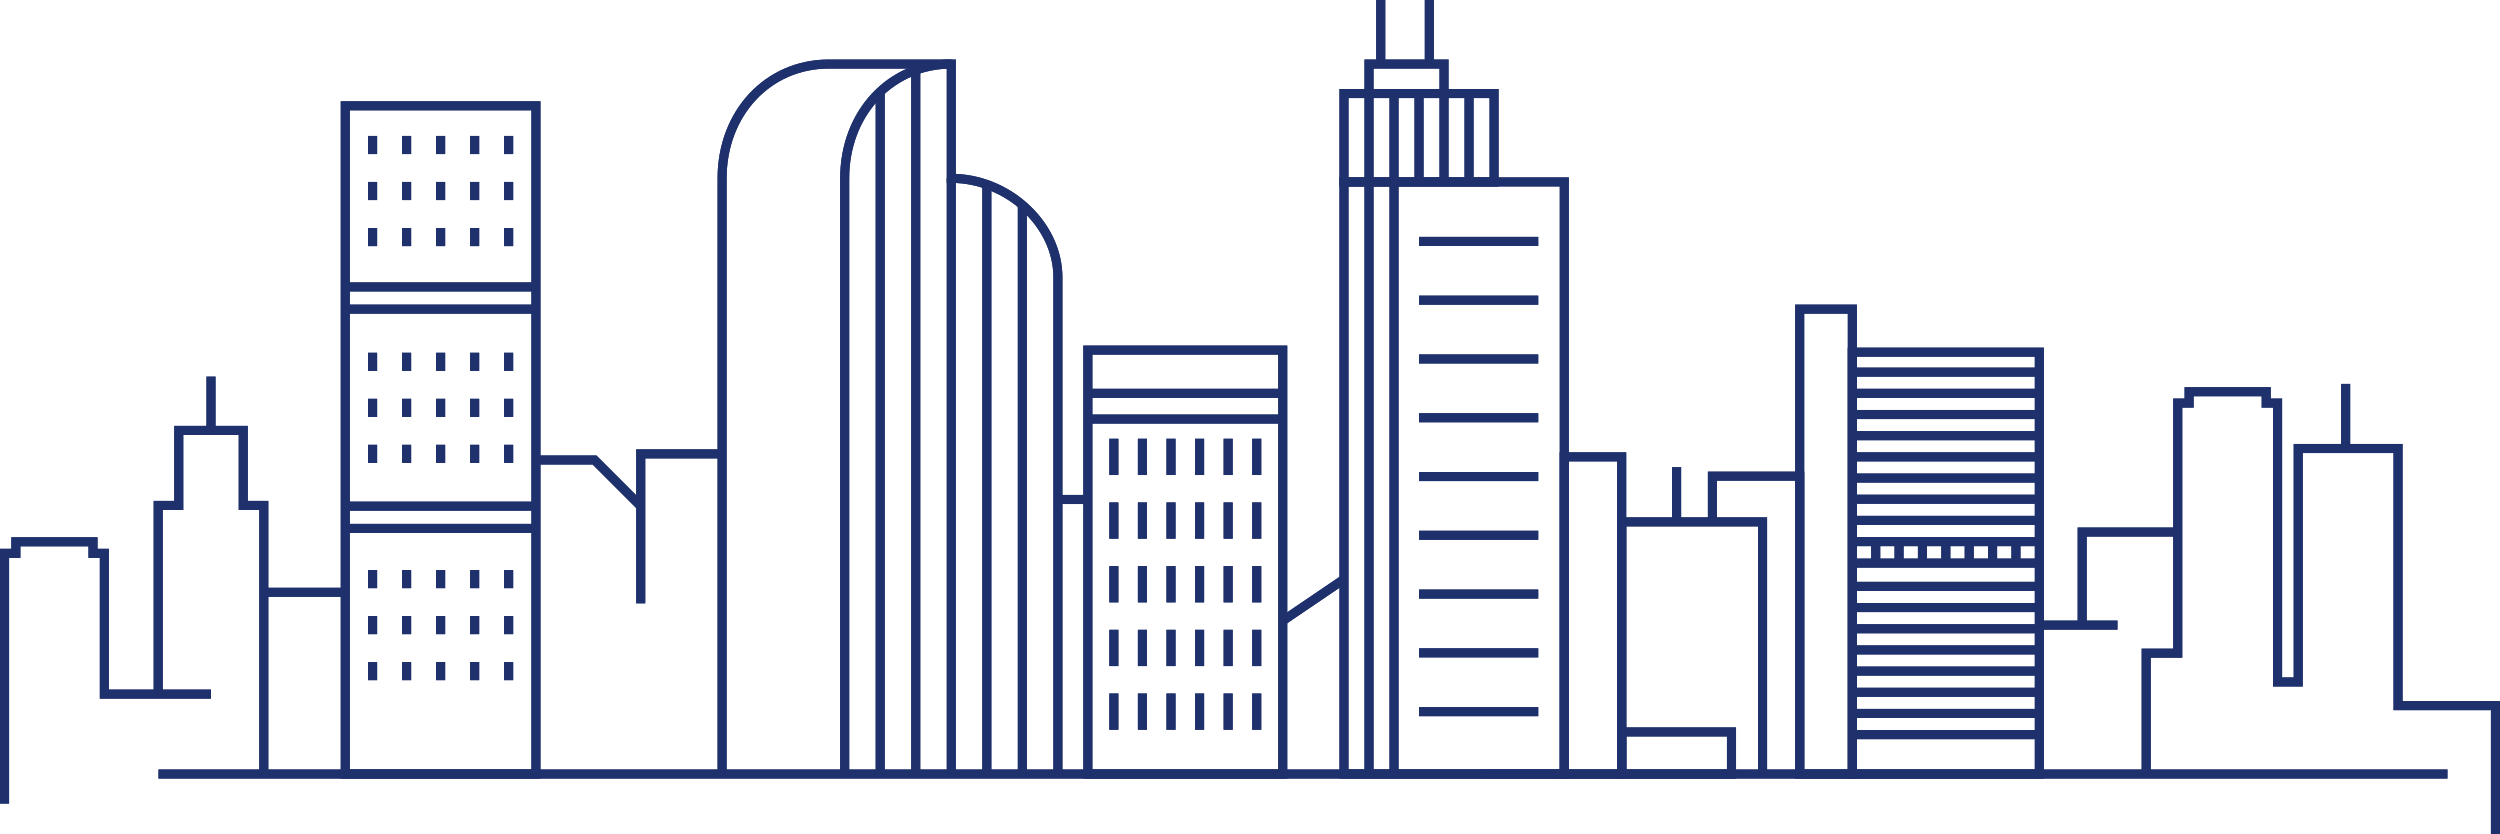 <?xml version="1.0" encoding="UTF-8"?>
<svg id="design" xmlns="http://www.w3.org/2000/svg" viewBox="0 0 688.51 229.81">
  <defs>
    <style>
      .cls-1 {
        fill: #1f316d;
        stroke-width: 0px;
      }
    </style>
  </defs>
  <rect class="cls-1" x="43.65" y="211.92" width="630.39" height="2.5"/>
  <polygon class="cls-1" points="2.5 221.31 0 221.31 0 151.14 3.12 151.14 3.12 147.96 26.86 147.96 26.86 151.14 29.99 151.14 29.99 189.91 58.11 189.91 58.11 192.41 27.49 192.41 27.49 153.64 24.36 153.64 24.36 150.46 5.62 150.46 5.62 153.64 2.5 153.64 2.5 221.31"/>
  <g>
    <polygon class="cls-1" points="688.51 229.81 686.01 229.81 686.01 195.58 659.18 195.58 659.18 124.77 634.19 124.77 634.19 189.07 626 189.07 626 112.26 622.87 112.26 622.87 109.13 604.14 109.13 604.14 112.26 601.01 112.26 601.01 181.14 592.32 181.14 592.32 212.63 589.82 212.63 589.82 178.64 598.51 178.64 598.51 109.76 601.64 109.76 601.64 106.63 625.37 106.63 625.37 109.76 628.5 109.76 628.5 186.57 631.69 186.57 631.69 122.27 661.68 122.27 661.68 193.08 688.51 193.08 688.51 229.81"/>
    <rect class="cls-1" x="644.75" y="105.73" width="2.5" height="17.79"/>
  </g>
  <g>
    <polygon class="cls-1" points="73.9 213.78 71.4 213.78 71.4 140.45 65.74 140.45 65.74 119.79 50.48 119.79 50.48 140.45 44.82 140.45 44.82 192.21 42.32 192.21 42.32 137.95 47.98 137.95 47.98 117.29 68.24 117.29 68.24 137.95 73.9 137.95 73.9 213.78"/>
    <rect class="cls-1" x="56.86" y="103.72" width="2.5" height="14.82"/>
  </g>
  <polygon class="cls-1" points="574.69 172.16 572.19 172.16 572.19 145.28 599.76 145.28 599.76 147.78 574.69 147.78 574.69 172.16"/>
  <rect class="cls-1" x="72.65" y="161.87" width="22.03" height="2.5"/>
  <g>
    <path class="cls-1" d="m292.6,213.17h-2.5V76.37c0-13.85-13.14-26-28.11-26h-1.25v-31.45c-15.4.66-26.86,13.42-26.86,30.2v164.06h-2.5V49.11c0-18.66,13.16-32.72,30.61-32.72h1.25v31.5c15.78.66,29.36,13.68,29.36,28.48v136.8Z"/>
    <path class="cls-1" d="m200.12,213.17h-2.5V49.11c0-18.66,13.16-32.72,30.61-32.72h33.75v2.5h-33.75c-16.03,0-28.11,12.99-28.11,30.22v164.06Z"/>
    <rect class="cls-1" x="241.16" y="25.77" width="2.5" height="187.4"/>
    <rect class="cls-1" x="250.95" y="19.98" width="2.5" height="193.2"/>
    <rect class="cls-1" x="260.74" y="49.11" width="2.5" height="164.06"/>
    <rect class="cls-1" x="270.53" y="50.11" width="2.5" height="163.06"/>
    <rect class="cls-1" x="280.31" y="56.45" width="2.5" height="156.72"/>
  </g>
  <g>
    <g>
      <path class="cls-1" d="m432.06,214.42h-63.17V48.86h63.17v165.56Zm-60.67-2.5h58.17V51.36h-58.17v160.56Z"/>
      <path class="cls-1" d="m412.72,51.36h-43.83v-26.85h43.83v26.85Zm-41.33-2.5h38.83v-21.85h-38.83v21.85Z"/>
      <rect class="cls-1" x="382.67" y="25.77" width="2.5" height="187.4"/>
      <rect class="cls-1" x="389.56" y="25.77" width="2.5" height="23.35"/>
      <polygon class="cls-1" points="378.28 213.17 375.78 213.17 375.78 16.39 398.94 16.39 398.94 49.11 396.44 49.11 396.44 18.89 378.28 18.89 378.28 213.17"/>
      <rect class="cls-1" x="403.33" y="25.77" width="2.5" height="23.35"/>
      <rect class="cls-1" x="379.01" width="2.5" height="17.64"/>
      <rect class="cls-1" x="392.39" width="2.5" height="17.64"/>
      <g>
        <rect class="cls-1" x="390.81" y="65.24" width="32.83" height="2.5"/>
        <rect class="cls-1" x="390.81" y="81.42" width="32.83" height="2.5"/>
        <rect class="cls-1" x="390.81" y="97.61" width="32.83" height="2.5"/>
        <rect class="cls-1" x="390.81" y="113.8" width="32.83" height="2.5"/>
        <rect class="cls-1" x="390.81" y="129.99" width="32.83" height="2.5"/>
        <rect class="cls-1" x="390.81" y="146.17" width="32.83" height="2.5"/>
        <rect class="cls-1" x="390.81" y="162.36" width="32.83" height="2.5"/>
        <rect class="cls-1" x="390.81" y="178.55" width="32.83" height="2.5"/>
        <rect class="cls-1" x="390.81" y="194.74" width="32.83" height="2.5"/>
      </g>
    </g>
    <g>
      <path class="cls-1" d="m511.39,214.42h-17V83.89h17v130.53Zm-14.5-2.5h12v-125.53h-12v125.53Z"/>
      <path class="cls-1" d="m562.89,214.42h-54v-118.68h54v118.68Zm-51.5-2.5h49v-113.68h-49v113.68Z"/>
      <rect class="cls-1" x="510.14" y="147.91" width="51.5" height="2.5"/>
      <rect class="cls-1" x="510.14" y="153.83" width="51.5" height="2.5"/>
      <rect class="cls-1" x="510.14" y="101.24" width="51.5" height="2.5"/>
      <rect class="cls-1" x="510.14" y="107.07" width="51.5" height="2.5"/>
      <rect class="cls-1" x="510.14" y="112.91" width="51.5" height="2.5"/>
      <rect class="cls-1" x="510.14" y="118.74" width="51.5" height="2.5"/>
      <rect class="cls-1" x="510.14" y="124.57" width="51.5" height="2.5"/>
      <rect class="cls-1" x="510.14" y="130.41" width="51.5" height="2.5"/>
      <rect class="cls-1" x="510.14" y="136.24" width="51.5" height="2.5"/>
      <rect class="cls-1" x="510.14" y="142.07" width="51.5" height="2.5"/>
      <rect class="cls-1" x="510.14" y="160.24" width="51.5" height="2.5"/>
      <rect class="cls-1" x="510.14" y="166.07" width="51.5" height="2.5"/>
      <rect class="cls-1" x="510.14" y="171.91" width="51.5" height="2.5"/>
      <rect class="cls-1" x="510.14" y="177.74" width="51.5" height="2.5"/>
      <rect class="cls-1" x="510.14" y="183.57" width="51.5" height="2.5"/>
      <rect class="cls-1" x="510.14" y="189.41" width="51.5" height="2.5"/>
      <rect class="cls-1" x="510.14" y="195.24" width="51.5" height="2.5"/>
      <rect class="cls-1" x="510.14" y="201.07" width="51.5" height="2.5"/>
      <rect class="cls-1" x="515.33" y="149.16" width="2.5" height="6.71"/>
      <rect class="cls-1" x="521.76" y="149.16" width="2.5" height="6.71"/>
      <rect class="cls-1" x="528.2" y="149.16" width="2.5" height="6.71"/>
      <rect class="cls-1" x="534.64" y="149.16" width="2.5" height="6.71"/>
      <rect class="cls-1" x="541.08" y="149.16" width="2.5" height="6.71"/>
      <rect class="cls-1" x="547.51" y="149.16" width="2.5" height="6.71"/>
      <rect class="cls-1" x="553.95" y="149.16" width="2.5" height="6.71"/>
    </g>
    <path class="cls-1" d="m447.87,214.42h-18.32v-89.85h18.32v89.85Zm-15.82-2.5h13.32v-84.85h-13.32v84.85Z"/>
    <polygon class="cls-1" points="486.66 213.17 484.16 213.17 484.16 144.98 447.87 144.98 447.87 213.17 445.37 213.17 445.37 142.48 486.66 142.48 486.66 213.17"/>
    <polygon class="cls-1" points="496.89 213.17 494.39 213.17 494.39 132.39 472.86 132.39 472.86 143.74 470.36 143.74 470.36 129.89 496.89 129.89 496.89 213.17"/>
    <path class="cls-1" d="m478.11,214.42h-32.74v-14.09h32.74v14.09Zm-30.24-2.5h27.74v-9.09h-27.74v9.09Z"/>
    <rect class="cls-1" x="460.49" y="128.66" width="2.5" height="15.36"/>
  </g>
  <rect class="cls-1" x="408.04" y="211.92" width="24.03" height="2.5"/>
  <g>
    <path class="cls-1" d="m354.52,214.42h-56.17v-119.25h56.17v119.25Zm-53.67-2.5h51.17v-114.25h-51.17v114.25Z"/>
    <rect class="cls-1" x="299.6" y="107.07" width="53.67" height="2.5"/>
    <rect class="cls-1" x="299.6" y="114.16" width="53.67" height="2.5"/>
    <g>
      <g>
        <rect class="cls-1" x="305.51" y="120.83" width="2.5" height="9.99"/>
        <rect class="cls-1" x="313.38" y="120.83" width="2.5" height="9.99"/>
        <rect class="cls-1" x="321.25" y="120.83" width="2.5" height="9.99"/>
        <rect class="cls-1" x="329.12" y="120.83" width="2.5" height="9.99"/>
        <rect class="cls-1" x="336.99" y="120.83" width="2.5" height="9.99"/>
        <rect class="cls-1" x="344.86" y="120.83" width="2.5" height="9.99"/>
      </g>
      <g>
        <rect class="cls-1" x="305.51" y="138.37" width="2.5" height="9.99"/>
        <rect class="cls-1" x="313.38" y="138.37" width="2.5" height="9.99"/>
        <rect class="cls-1" x="321.25" y="138.37" width="2.5" height="9.99"/>
        <rect class="cls-1" x="329.12" y="138.37" width="2.5" height="9.99"/>
        <rect class="cls-1" x="336.99" y="138.37" width="2.5" height="9.99"/>
        <rect class="cls-1" x="344.86" y="138.37" width="2.5" height="9.99"/>
      </g>
      <g>
        <rect class="cls-1" x="305.51" y="155.91" width="2.5" height="9.99"/>
        <rect class="cls-1" x="313.38" y="155.91" width="2.5" height="9.99"/>
        <rect class="cls-1" x="321.25" y="155.91" width="2.5" height="9.99"/>
        <rect class="cls-1" x="329.12" y="155.91" width="2.5" height="9.99"/>
        <rect class="cls-1" x="336.99" y="155.91" width="2.5" height="9.99"/>
        <rect class="cls-1" x="344.86" y="155.91" width="2.5" height="9.99"/>
      </g>
      <g>
        <rect class="cls-1" x="305.51" y="173.45" width="2.5" height="9.99"/>
        <rect class="cls-1" x="313.38" y="173.45" width="2.5" height="9.99"/>
        <rect class="cls-1" x="321.25" y="173.45" width="2.5" height="9.99"/>
        <rect class="cls-1" x="329.12" y="173.45" width="2.5" height="9.99"/>
        <rect class="cls-1" x="336.99" y="173.45" width="2.5" height="9.99"/>
        <rect class="cls-1" x="344.86" y="173.45" width="2.5" height="9.99"/>
      </g>
      <g>
        <rect class="cls-1" x="305.51" y="190.99" width="2.5" height="9.99"/>
        <rect class="cls-1" x="313.38" y="190.99" width="2.5" height="9.99"/>
        <rect class="cls-1" x="321.25" y="190.99" width="2.5" height="9.99"/>
        <rect class="cls-1" x="329.12" y="190.99" width="2.5" height="9.99"/>
        <rect class="cls-1" x="336.99" y="190.99" width="2.5" height="9.99"/>
        <rect class="cls-1" x="344.86" y="190.99" width="2.5" height="9.99"/>
      </g>
    </g>
  </g>
  <g>
    <path class="cls-1" d="m148.85,214.42h-55.01V27.89h55.01v186.53Zm-52.51-2.5h50.01V30.39h-50.01v181.53Z"/>
    <rect class="cls-1" x="95.1" y="77.77" width="52.51" height="2.5"/>
    <rect class="cls-1" x="95.1" y="83.89" width="52.51" height="2.5"/>
    <rect class="cls-1" x="95.1" y="138.15" width="52.51" height="2.5"/>
    <rect class="cls-1" x="95.1" y="144.28" width="52.51" height="2.5"/>
    <g>
      <rect class="cls-1" x="101.36" y="37.44" width="2.5" height="4.99"/>
      <rect class="cls-1" x="110.73" y="37.44" width="2.5" height="4.99"/>
      <rect class="cls-1" x="120.1" y="37.44" width="2.5" height="4.99"/>
      <rect class="cls-1" x="129.47" y="37.44" width="2.5" height="4.99"/>
      <rect class="cls-1" x="138.83" y="37.44" width="2.5" height="4.99"/>
    </g>
    <g>
      <rect class="cls-1" x="101.36" y="50.11" width="2.5" height="4.99"/>
      <rect class="cls-1" x="110.73" y="50.11" width="2.5" height="4.99"/>
      <rect class="cls-1" x="120.1" y="50.11" width="2.5" height="4.99"/>
      <rect class="cls-1" x="129.47" y="50.11" width="2.5" height="4.99"/>
      <rect class="cls-1" x="138.83" y="50.11" width="2.5" height="4.99"/>
    </g>
    <g>
      <rect class="cls-1" x="101.36" y="62.79" width="2.5" height="4.99"/>
      <rect class="cls-1" x="110.73" y="62.79" width="2.5" height="4.99"/>
      <rect class="cls-1" x="120.1" y="62.79" width="2.5" height="4.99"/>
      <rect class="cls-1" x="129.47" y="62.79" width="2.5" height="4.99"/>
      <rect class="cls-1" x="138.83" y="62.79" width="2.5" height="4.99"/>
    </g>
    <g>
      <rect class="cls-1" x="101.36" y="97.15" width="2.5" height="4.99"/>
      <rect class="cls-1" x="110.73" y="97.15" width="2.5" height="4.99"/>
      <rect class="cls-1" x="120.1" y="97.15" width="2.5" height="4.99"/>
      <rect class="cls-1" x="129.47" y="97.15" width="2.5" height="4.99"/>
      <rect class="cls-1" x="138.83" y="97.15" width="2.5" height="4.99"/>
    </g>
    <g>
      <rect class="cls-1" x="101.36" y="109.83" width="2.5" height="4.99"/>
      <rect class="cls-1" x="110.73" y="109.83" width="2.5" height="4.99"/>
      <rect class="cls-1" x="120.1" y="109.83" width="2.5" height="4.99"/>
      <rect class="cls-1" x="129.47" y="109.83" width="2.5" height="4.99"/>
      <rect class="cls-1" x="138.83" y="109.83" width="2.5" height="4.99"/>
    </g>
    <g>
      <rect class="cls-1" x="101.36" y="122.5" width="2.5" height="4.99"/>
      <rect class="cls-1" x="110.73" y="122.5" width="2.5" height="4.99"/>
      <rect class="cls-1" x="120.1" y="122.5" width="2.5" height="4.99"/>
      <rect class="cls-1" x="129.47" y="122.5" width="2.5" height="4.99"/>
      <rect class="cls-1" x="138.83" y="122.5" width="2.5" height="4.99"/>
    </g>
    <g>
      <rect class="cls-1" x="101.36" y="156.99" width="2.5" height="4.99"/>
      <rect class="cls-1" x="110.73" y="156.99" width="2.5" height="4.99"/>
      <rect class="cls-1" x="120.1" y="156.99" width="2.5" height="4.99"/>
      <rect class="cls-1" x="129.47" y="156.99" width="2.5" height="4.99"/>
      <rect class="cls-1" x="138.83" y="156.99" width="2.5" height="4.99"/>
    </g>
    <g>
      <rect class="cls-1" x="101.36" y="169.66" width="2.5" height="4.99"/>
      <rect class="cls-1" x="110.73" y="169.66" width="2.5" height="4.99"/>
      <rect class="cls-1" x="120.1" y="169.66" width="2.5" height="4.99"/>
      <rect class="cls-1" x="129.47" y="169.66" width="2.5" height="4.99"/>
      <rect class="cls-1" x="138.83" y="169.66" width="2.5" height="4.99"/>
    </g>
    <g>
      <rect class="cls-1" x="101.36" y="182.33" width="2.5" height="4.99"/>
      <rect class="cls-1" x="110.73" y="182.33" width="2.5" height="4.99"/>
      <rect class="cls-1" x="120.1" y="182.33" width="2.5" height="4.99"/>
      <rect class="cls-1" x="129.47" y="182.33" width="2.5" height="4.99"/>
      <rect class="cls-1" x="138.83" y="182.33" width="2.5" height="4.99"/>
    </g>
  </g>
  <rect class="cls-1" x="561.64" y="170.91" width="21.52" height="2.5"/>
  <rect class="cls-1" x="351.51" y="163.96" width="20.38" height="2.5" transform="translate(-30.37 231.57) rotate(-34.15)"/>
  <rect class="cls-1" x="291.35" y="136.31" width="8.25" height="2.5"/>
  <polygon class="cls-1" points="177.71 166.16 175.21 166.16 175.21 123.75 198.87 123.75 198.87 126.25 177.71 126.25 177.71 166.16"/>
  <polygon class="cls-1" points="175.57 140.29 163.21 127.93 147.6 127.93 147.6 125.43 164.25 125.43 177.34 138.52 175.57 140.29"/>
  <rect class="cls-1" x="43.65" y="211.92" width="630.39" height="2.5"/>
  <polygon class="cls-1" points="2.5 221.31 0 221.31 0 151.14 3.12 151.14 3.12 147.96 26.86 147.96 26.86 151.14 29.99 151.14 29.99 189.91 58.11 189.91 58.11 192.41 27.49 192.41 27.49 153.64 24.36 153.64 24.36 150.46 5.62 150.46 5.62 153.64 2.5 153.64 2.5 221.31"/>
  <g>
    <polygon class="cls-1" points="688.51 229.81 686.01 229.81 686.01 195.58 659.18 195.58 659.18 124.77 634.19 124.77 634.19 189.07 626 189.07 626 112.26 622.87 112.26 622.87 109.13 604.14 109.13 604.14 112.26 601.01 112.26 601.01 181.14 592.32 181.14 592.32 212.63 589.82 212.63 589.82 178.64 598.51 178.64 598.51 109.76 601.64 109.76 601.64 106.63 625.37 106.63 625.37 109.76 628.5 109.76 628.5 186.57 631.69 186.57 631.69 122.27 661.68 122.27 661.68 193.08 688.51 193.08 688.51 229.81"/>
    <rect class="cls-1" x="644.75" y="105.73" width="2.5" height="17.79"/>
  </g>
  <g>
    <polygon class="cls-1" points="73.9 213.78 71.4 213.78 71.4 140.45 65.74 140.45 65.74 119.79 50.48 119.79 50.48 140.45 44.82 140.45 44.82 192.21 42.32 192.21 42.32 137.95 47.98 137.95 47.98 117.29 68.24 117.29 68.24 137.95 73.9 137.95 73.9 213.78"/>
    <rect class="cls-1" x="56.86" y="103.72" width="2.5" height="14.82"/>
  </g>
  <polygon class="cls-1" points="574.69 172.16 572.19 172.16 572.19 145.28 599.76 145.28 599.76 147.78 574.69 147.78 574.69 172.16"/>
  <rect class="cls-1" x="72.65" y="161.87" width="22.03" height="2.5"/>
  <g>
    <path class="cls-1" d="m292.6,213.17h-2.5V76.37c0-13.85-13.14-26-28.11-26h-1.25v-31.45c-15.4.66-26.86,13.42-26.86,30.2v164.06h-2.5V49.11c0-18.66,13.16-32.72,30.61-32.72h1.25v31.5c15.78.66,29.36,13.68,29.36,28.48v136.8Z"/>
    <path class="cls-1" d="m200.12,213.17h-2.5V49.11c0-18.66,13.16-32.72,30.61-32.72h33.75v2.5h-33.75c-16.03,0-28.11,12.99-28.11,30.22v164.06Z"/>
    <rect class="cls-1" x="241.16" y="25.77" width="2.5" height="187.4"/>
    <rect class="cls-1" x="250.95" y="19.98" width="2.5" height="193.2"/>
    <rect class="cls-1" x="260.74" y="49.11" width="2.5" height="164.06"/>
    <rect class="cls-1" x="270.53" y="50.11" width="2.5" height="163.06"/>
    <rect class="cls-1" x="280.31" y="56.45" width="2.5" height="156.72"/>
  </g>
  <g>
    <g>
      <path class="cls-1" d="m432.06,214.42h-63.17V48.86h63.17v165.56Zm-60.67-2.5h58.17V51.36h-58.17v160.56Z"/>
      <path class="cls-1" d="m412.72,51.36h-43.83v-26.85h43.83v26.85Zm-41.33-2.5h38.83v-21.85h-38.83v21.85Z"/>
      <rect class="cls-1" x="382.67" y="25.77" width="2.5" height="187.4"/>
      <rect class="cls-1" x="389.56" y="25.77" width="2.5" height="23.35"/>
      <polygon class="cls-1" points="378.28 213.17 375.78 213.17 375.78 16.39 398.94 16.39 398.94 49.11 396.44 49.11 396.44 18.89 378.28 18.89 378.28 213.17"/>
      <rect class="cls-1" x="403.33" y="25.77" width="2.5" height="23.35"/>
      <rect class="cls-1" x="379.01" width="2.5" height="17.64"/>
      <rect class="cls-1" x="392.39" width="2.5" height="17.64"/>
      <g>
        <rect class="cls-1" x="390.81" y="65.24" width="32.83" height="2.5"/>
        <rect class="cls-1" x="390.81" y="81.42" width="32.83" height="2.5"/>
        <rect class="cls-1" x="390.81" y="97.61" width="32.83" height="2.5"/>
        <rect class="cls-1" x="390.81" y="113.8" width="32.83" height="2.5"/>
        <rect class="cls-1" x="390.81" y="129.99" width="32.83" height="2.5"/>
        <rect class="cls-1" x="390.81" y="146.17" width="32.83" height="2.5"/>
        <rect class="cls-1" x="390.81" y="162.36" width="32.83" height="2.5"/>
        <rect class="cls-1" x="390.81" y="178.55" width="32.83" height="2.5"/>
        <rect class="cls-1" x="390.81" y="194.74" width="32.83" height="2.5"/>
      </g>
    </g>
    <g>
      <path class="cls-1" d="m511.39,214.42h-17V83.89h17v130.53Zm-14.5-2.5h12v-125.53h-12v125.53Z"/>
      <path class="cls-1" d="m562.89,214.42h-54v-118.68h54v118.68Zm-51.5-2.5h49v-113.68h-49v113.68Z"/>
      <rect class="cls-1" x="510.14" y="147.91" width="51.5" height="2.5"/>
      <rect class="cls-1" x="510.14" y="153.83" width="51.5" height="2.5"/>
      <rect class="cls-1" x="510.14" y="101.24" width="51.5" height="2.5"/>
      <rect class="cls-1" x="510.14" y="107.07" width="51.5" height="2.5"/>
      <rect class="cls-1" x="510.14" y="112.91" width="51.5" height="2.5"/>
      <rect class="cls-1" x="510.14" y="118.74" width="51.5" height="2.5"/>
      <rect class="cls-1" x="510.14" y="124.57" width="51.5" height="2.5"/>
      <rect class="cls-1" x="510.14" y="130.41" width="51.5" height="2.5"/>
      <rect class="cls-1" x="510.14" y="136.24" width="51.5" height="2.5"/>
      <rect class="cls-1" x="510.14" y="142.07" width="51.5" height="2.5"/>
      <rect class="cls-1" x="510.14" y="160.24" width="51.5" height="2.5"/>
      <rect class="cls-1" x="510.14" y="166.07" width="51.5" height="2.5"/>
      <rect class="cls-1" x="510.14" y="171.91" width="51.5" height="2.5"/>
      <rect class="cls-1" x="510.14" y="177.74" width="51.5" height="2.5"/>
      <rect class="cls-1" x="510.14" y="183.57" width="51.5" height="2.5"/>
      <rect class="cls-1" x="510.14" y="189.41" width="51.5" height="2.5"/>
      <rect class="cls-1" x="510.14" y="195.24" width="51.5" height="2.5"/>
      <rect class="cls-1" x="510.14" y="201.07" width="51.5" height="2.5"/>
      <rect class="cls-1" x="515.33" y="149.16" width="2.5" height="6.71"/>
      <rect class="cls-1" x="521.76" y="149.16" width="2.5" height="6.71"/>
      <rect class="cls-1" x="528.2" y="149.16" width="2.5" height="6.71"/>
      <rect class="cls-1" x="534.64" y="149.16" width="2.5" height="6.71"/>
      <rect class="cls-1" x="541.08" y="149.16" width="2.5" height="6.71"/>
      <rect class="cls-1" x="547.51" y="149.16" width="2.5" height="6.71"/>
      <rect class="cls-1" x="553.95" y="149.16" width="2.5" height="6.71"/>
    </g>
    <path class="cls-1" d="m447.87,214.42h-18.32v-89.85h18.32v89.85Zm-15.82-2.5h13.32v-84.85h-13.32v84.85Z"/>
    <polygon class="cls-1" points="486.66 213.17 484.16 213.17 484.16 144.98 447.87 144.98 447.87 213.17 445.37 213.17 445.37 142.48 486.66 142.48 486.66 213.17"/>
    <polygon class="cls-1" points="496.89 213.17 494.39 213.17 494.39 132.39 472.86 132.39 472.86 143.74 470.36 143.74 470.36 129.89 496.89 129.89 496.89 213.17"/>
    <path class="cls-1" d="m478.11,214.42h-32.74v-14.09h32.74v14.09Zm-30.24-2.5h27.74v-9.09h-27.74v9.09Z"/>
    <rect class="cls-1" x="460.49" y="128.66" width="2.5" height="15.36"/>
  </g>
  <rect class="cls-1" x="408.04" y="211.92" width="24.03" height="2.5"/>
  <g>
    <path class="cls-1" d="m354.52,214.42h-56.17v-119.25h56.17v119.25Zm-53.67-2.5h51.17v-114.25h-51.17v114.25Z"/>
    <rect class="cls-1" x="299.6" y="107.07" width="53.67" height="2.5"/>
    <rect class="cls-1" x="299.6" y="114.16" width="53.67" height="2.5"/>
    <g>
      <g>
        <rect class="cls-1" x="305.51" y="120.83" width="2.5" height="9.99"/>
        <rect class="cls-1" x="313.38" y="120.83" width="2.5" height="9.99"/>
        <rect class="cls-1" x="321.25" y="120.83" width="2.5" height="9.99"/>
        <rect class="cls-1" x="329.12" y="120.83" width="2.5" height="9.99"/>
        <rect class="cls-1" x="336.99" y="120.83" width="2.5" height="9.99"/>
        <rect class="cls-1" x="344.86" y="120.83" width="2.5" height="9.99"/>
      </g>
      <g>
        <rect class="cls-1" x="305.51" y="138.37" width="2.5" height="9.99"/>
        <rect class="cls-1" x="313.38" y="138.37" width="2.5" height="9.99"/>
        <rect class="cls-1" x="321.25" y="138.37" width="2.5" height="9.99"/>
        <rect class="cls-1" x="329.12" y="138.37" width="2.5" height="9.99"/>
        <rect class="cls-1" x="336.99" y="138.37" width="2.5" height="9.99"/>
        <rect class="cls-1" x="344.86" y="138.37" width="2.5" height="9.99"/>
      </g>
      <g>
        <rect class="cls-1" x="305.51" y="155.91" width="2.5" height="9.99"/>
        <rect class="cls-1" x="313.38" y="155.91" width="2.5" height="9.99"/>
        <rect class="cls-1" x="321.25" y="155.91" width="2.5" height="9.99"/>
        <rect class="cls-1" x="329.12" y="155.91" width="2.5" height="9.99"/>
        <rect class="cls-1" x="336.99" y="155.91" width="2.5" height="9.99"/>
        <rect class="cls-1" x="344.86" y="155.91" width="2.5" height="9.99"/>
      </g>
      <g>
        <rect class="cls-1" x="305.51" y="173.45" width="2.5" height="9.99"/>
        <rect class="cls-1" x="313.38" y="173.45" width="2.5" height="9.99"/>
        <rect class="cls-1" x="321.25" y="173.45" width="2.5" height="9.99"/>
        <rect class="cls-1" x="329.12" y="173.45" width="2.5" height="9.99"/>
        <rect class="cls-1" x="336.99" y="173.45" width="2.5" height="9.99"/>
        <rect class="cls-1" x="344.86" y="173.45" width="2.5" height="9.99"/>
      </g>
      <g>
        <rect class="cls-1" x="305.51" y="190.99" width="2.5" height="9.99"/>
        <rect class="cls-1" x="313.38" y="190.99" width="2.5" height="9.99"/>
        <rect class="cls-1" x="321.25" y="190.99" width="2.5" height="9.99"/>
        <rect class="cls-1" x="329.12" y="190.99" width="2.5" height="9.99"/>
        <rect class="cls-1" x="336.99" y="190.99" width="2.5" height="9.99"/>
        <rect class="cls-1" x="344.86" y="190.99" width="2.5" height="9.99"/>
      </g>
    </g>
  </g>
  <g>
    <path class="cls-1" d="m148.85,214.42h-55.01V27.89h55.01v186.53Zm-52.51-2.5h50.01V30.39h-50.01v181.53Z"/>
    <rect class="cls-1" x="95.1" y="77.77" width="52.51" height="2.5"/>
    <rect class="cls-1" x="95.1" y="83.89" width="52.51" height="2.5"/>
    <rect class="cls-1" x="95.1" y="138.15" width="52.51" height="2.5"/>
    <rect class="cls-1" x="95.1" y="144.28" width="52.51" height="2.5"/>
    <g>
      <rect class="cls-1" x="101.36" y="37.44" width="2.5" height="4.99"/>
      <rect class="cls-1" x="110.73" y="37.44" width="2.5" height="4.99"/>
      <rect class="cls-1" x="120.1" y="37.44" width="2.5" height="4.99"/>
      <rect class="cls-1" x="129.47" y="37.44" width="2.5" height="4.99"/>
      <rect class="cls-1" x="138.83" y="37.44" width="2.5" height="4.99"/>
    </g>
    <g>
      <rect class="cls-1" x="101.36" y="50.11" width="2.5" height="4.99"/>
      <rect class="cls-1" x="110.73" y="50.11" width="2.5" height="4.99"/>
      <rect class="cls-1" x="120.1" y="50.11" width="2.5" height="4.99"/>
      <rect class="cls-1" x="129.47" y="50.11" width="2.5" height="4.99"/>
      <rect class="cls-1" x="138.83" y="50.11" width="2.5" height="4.99"/>
    </g>
    <g>
      <rect class="cls-1" x="101.36" y="62.79" width="2.5" height="4.99"/>
      <rect class="cls-1" x="110.73" y="62.79" width="2.5" height="4.99"/>
      <rect class="cls-1" x="120.1" y="62.79" width="2.5" height="4.99"/>
      <rect class="cls-1" x="129.47" y="62.79" width="2.5" height="4.99"/>
      <rect class="cls-1" x="138.83" y="62.79" width="2.5" height="4.99"/>
    </g>
    <g>
      <rect class="cls-1" x="101.36" y="97.15" width="2.5" height="4.99"/>
      <rect class="cls-1" x="110.73" y="97.15" width="2.5" height="4.99"/>
      <rect class="cls-1" x="120.1" y="97.15" width="2.5" height="4.99"/>
      <rect class="cls-1" x="129.47" y="97.15" width="2.5" height="4.99"/>
      <rect class="cls-1" x="138.83" y="97.15" width="2.5" height="4.99"/>
    </g>
    <g>
      <rect class="cls-1" x="101.36" y="109.83" width="2.5" height="4.99"/>
      <rect class="cls-1" x="110.73" y="109.83" width="2.5" height="4.99"/>
      <rect class="cls-1" x="120.1" y="109.83" width="2.5" height="4.99"/>
      <rect class="cls-1" x="129.47" y="109.83" width="2.5" height="4.99"/>
      <rect class="cls-1" x="138.83" y="109.83" width="2.5" height="4.99"/>
    </g>
    <g>
      <rect class="cls-1" x="101.36" y="122.5" width="2.5" height="4.99"/>
      <rect class="cls-1" x="110.73" y="122.5" width="2.5" height="4.99"/>
      <rect class="cls-1" x="120.1" y="122.5" width="2.5" height="4.99"/>
      <rect class="cls-1" x="129.47" y="122.5" width="2.5" height="4.99"/>
      <rect class="cls-1" x="138.83" y="122.5" width="2.5" height="4.99"/>
    </g>
    <g>
      <rect class="cls-1" x="101.36" y="156.99" width="2.5" height="4.99"/>
      <rect class="cls-1" x="110.73" y="156.99" width="2.5" height="4.99"/>
      <rect class="cls-1" x="120.1" y="156.99" width="2.5" height="4.99"/>
      <rect class="cls-1" x="129.47" y="156.99" width="2.5" height="4.99"/>
      <rect class="cls-1" x="138.83" y="156.99" width="2.5" height="4.99"/>
    </g>
    <g>
      <rect class="cls-1" x="101.36" y="169.66" width="2.5" height="4.99"/>
      <rect class="cls-1" x="110.73" y="169.66" width="2.5" height="4.99"/>
      <rect class="cls-1" x="120.1" y="169.66" width="2.5" height="4.99"/>
      <rect class="cls-1" x="129.47" y="169.66" width="2.5" height="4.99"/>
      <rect class="cls-1" x="138.83" y="169.66" width="2.5" height="4.99"/>
    </g>
    <g>
      <rect class="cls-1" x="101.36" y="182.33" width="2.5" height="4.99"/>
      <rect class="cls-1" x="110.73" y="182.33" width="2.5" height="4.99"/>
      <rect class="cls-1" x="120.1" y="182.33" width="2.5" height="4.99"/>
      <rect class="cls-1" x="129.47" y="182.33" width="2.5" height="4.99"/>
      <rect class="cls-1" x="138.83" y="182.33" width="2.5" height="4.99"/>
    </g>
  </g>
  <rect class="cls-1" x="561.64" y="170.91" width="21.52" height="2.5"/>
  <rect class="cls-1" x="351.51" y="163.96" width="20.38" height="2.5" transform="translate(-30.37 231.57) rotate(-34.15)"/>
  <rect class="cls-1" x="291.35" y="136.31" width="8.25" height="2.5"/>
  <polygon class="cls-1" points="177.71 166.16 175.21 166.16 175.21 123.75 198.87 123.75 198.87 126.25 177.71 126.25 177.71 166.16"/>
  <polygon class="cls-1" points="175.57 140.29 163.21 127.93 147.6 127.93 147.6 125.43 164.25 125.43 177.34 138.52 175.57 140.29"/>
</svg>